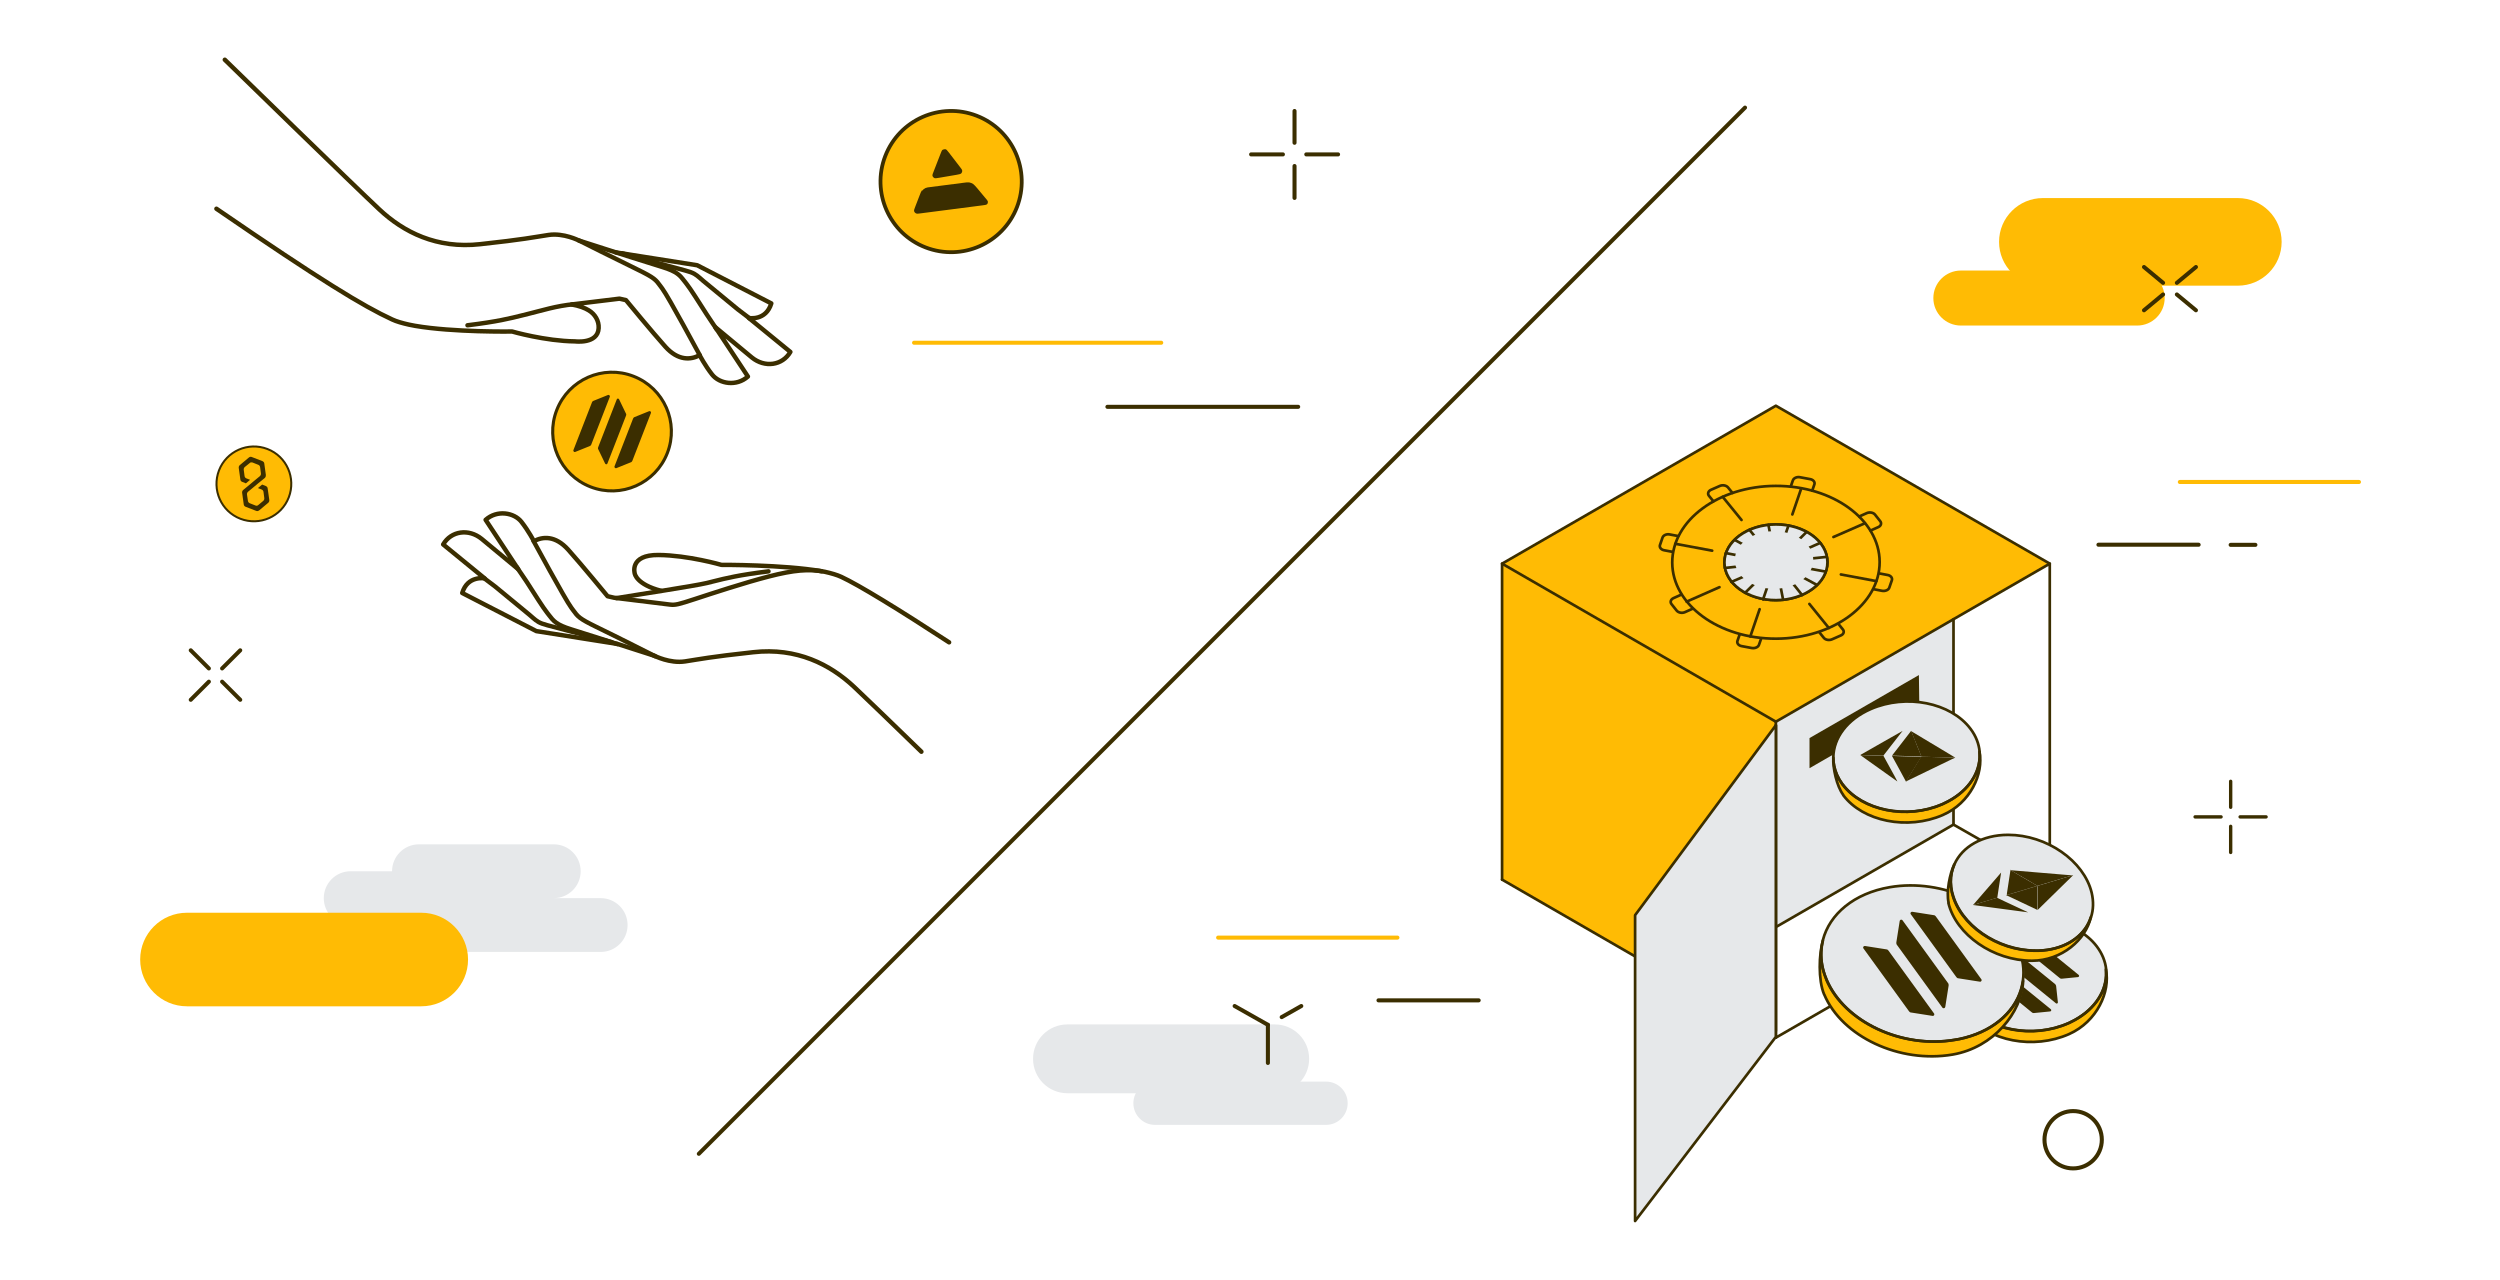 <svg width="1676" height="858" viewBox="0 0 1676 858" fill="none" xmlns="http://www.w3.org/2000/svg">
<path d="M774.313 754.114H888.971C896.98 754.114 903.473 747.621 903.473 739.612C903.473 731.603 896.98 725.11 888.971 725.11H774.313C766.303 725.11 759.811 731.603 759.811 739.612C759.811 747.621 766.303 754.114 774.313 754.114Z" fill="#E6E8EA"/>
<path d="M715.582 732.904H854.622C867.337 732.904 877.644 722.596 877.644 709.882V709.791C877.644 697.076 867.337 686.769 854.622 686.769H715.582C702.867 686.769 692.56 697.076 692.56 709.791V709.882C692.56 722.596 702.867 732.904 715.582 732.904Z" fill="#E6E8EA"/>
<path d="M1314.61 218.257H1432.71C1442.93 218.257 1451.2 209.999 1451.2 199.812C1451.2 189.625 1442.93 181.367 1432.71 181.367H1314.61C1304.4 181.367 1296.12 189.625 1296.12 199.812C1296.12 209.999 1304.4 218.257 1314.61 218.257Z" fill="#FFBB04"/>
<path d="M1369.54 191.518H1500.24C1516.46 191.518 1529.61 178.37 1529.61 162.151C1529.61 145.932 1516.46 132.784 1500.24 132.784H1369.54C1353.32 132.784 1340.17 145.932 1340.17 162.151C1340.17 178.37 1353.32 191.518 1369.54 191.518Z" fill="#FFBB04"/>
<path d="M1437.34 208.014L1450.12 197.409" stroke="#3B2E00" stroke-width="2.719" stroke-linecap="round" stroke-linejoin="round"/>
<path d="M1459.37 189.614L1472.15 179.01" stroke="#3B2E00" stroke-width="2.719" stroke-linecap="round" stroke-linejoin="round"/>
<path d="M1437.34 179.01L1450.12 189.614" stroke="#3B2E00" stroke-width="2.719" stroke-linecap="round" stroke-linejoin="round"/>
<path d="M1459.37 197.409L1472.15 208.014" stroke="#3B2E00" stroke-width="2.719" stroke-linecap="round" stroke-linejoin="round"/>
<path d="M127.877 435.97L140.023 448.116" stroke="#3B2E00" stroke-width="2.719" stroke-linecap="round" stroke-linejoin="round"/>
<path d="M148.904 456.998L161.049 469.144" stroke="#3B2E00" stroke-width="2.719" stroke-linecap="round" stroke-linejoin="round"/>
<path d="M127.877 469.144L140.023 456.998" stroke="#3B2E00" stroke-width="2.719" stroke-linecap="round" stroke-linejoin="round"/>
<path d="M148.904 448.116L161.049 435.97" stroke="#3B2E00" stroke-width="2.719" stroke-linecap="round" stroke-linejoin="round"/>
<path d="M816.645 628.578H936.831" stroke="#FFBB04" stroke-width="2.719" stroke-linecap="round" stroke-linejoin="round"/>
<path d="M924.141 670.635H991.304" stroke="#3B2E00" stroke-width="2.719" stroke-linecap="round" stroke-linejoin="round"/>
<path d="M1512.02 365.273H1495.43" stroke="#3B2E00" stroke-width="2.719" stroke-linecap="round" stroke-linejoin="round"/>
<path d="M1581.45 323.125H1461.36" stroke="#FFBB04" stroke-width="2.719" stroke-linecap="round" stroke-linejoin="round"/>
<path d="M1473.96 365.182H1406.79" stroke="#3B2E00" stroke-width="2.719" stroke-linecap="round" stroke-linejoin="round"/>
<path d="M827.7 674.442L849.997 687.041" stroke="#3B2E00" stroke-width="2.719" stroke-linecap="round" stroke-linejoin="round"/>
<path d="M872.385 674.442L859.242 681.874" stroke="#3B2E00" stroke-width="2.719" stroke-linecap="round" stroke-linejoin="round"/>
<path d="M849.997 687.041V712.601" stroke="#3B2E00" stroke-width="2.719" stroke-linecap="round" stroke-linejoin="round"/>
<path d="M1154.64 463.435V642.265L1309.63 552.805V373.974L1154.64 463.435Z" fill="#E6E8EA"/>
<path d="M1190.53 483.829V695.652L1006.99 589.695V377.872L1190.53 483.829Z" fill="#FFBB04"/>
<path d="M1190.53 695.652L1006.99 589.695" stroke="#3B2E00" stroke-width="1.813" stroke-linecap="round" stroke-linejoin="round"/>
<path d="M1190.53 272.005L1006.99 377.872L1190.53 483.828L1374.16 377.872L1190.53 272.005Z" fill="#FFBB04"/>
<path d="M1190.53 483.829L1374.16 377.872V589.695" stroke="#3B2E00" stroke-width="1.813" stroke-linecap="round" stroke-linejoin="round"/>
<path d="M1006.99 589.695V377.872L1190.53 272.005L1374.16 377.872" stroke="#3B2E00" stroke-width="1.813" stroke-linecap="round" stroke-linejoin="round"/>
<path d="M1190.53 621.509L1309.63 552.804L1374.16 589.694L1190.53 695.651V483.828" stroke="#3B2E00" stroke-width="1.813" stroke-linecap="round" stroke-linejoin="round"/>
<path d="M1006.99 377.872L1190.53 483.829" stroke="#3B2E00" stroke-width="1.813" stroke-linecap="round" stroke-linejoin="round"/>
<path d="M1309.63 552.805V415.124" stroke="#3B2E00" stroke-width="1.813" stroke-linecap="round" stroke-linejoin="round"/>
<path d="M1190.75 428.173C1229.14 428.053 1260.2 405.027 1260.11 376.744C1260.02 348.461 1228.82 325.631 1190.43 325.752C1152.03 325.873 1120.98 348.898 1121.07 377.181C1121.16 405.464 1152.36 428.294 1190.75 428.173Z" fill="#FFBB04" stroke="#3B2E00" stroke-width="1.813" stroke-linecap="round" stroke-linejoin="round"/>
<path d="M1167.51 348.595L1154.91 333.096" stroke="#3B2E00" stroke-width="1.813" stroke-linecap="round" stroke-linejoin="round"/>
<path d="M1226.06 421.015L1213.01 404.881" stroke="#3B2E00" stroke-width="1.813" stroke-linecap="round" stroke-linejoin="round"/>
<path d="M1201.59 344.879L1207.57 327.385" stroke="#3B2E00" stroke-width="1.813" stroke-linecap="round" stroke-linejoin="round"/>
<path d="M1173.4 426.725L1179.65 408.416" stroke="#3B2E00" stroke-width="1.813" stroke-linecap="round" stroke-linejoin="round"/>
<path d="M1229.14 360.015L1250.26 350.77" stroke="#3B2E00" stroke-width="1.813" stroke-linecap="round" stroke-linejoin="round"/>
<path d="M1130.71 403.34L1152.73 393.642" stroke="#3B2E00" stroke-width="1.813" stroke-linecap="round" stroke-linejoin="round"/>
<path d="M1234.13 385.122L1257.87 389.564" stroke="#3B2E00" stroke-width="1.813" stroke-linecap="round" stroke-linejoin="round"/>
<path d="M1123.1 364.547L1147.84 369.17" stroke="#3B2E00" stroke-width="1.813" stroke-linecap="round" stroke-linejoin="round"/>
<path d="M1190.67 402.341C1209.74 402.281 1225.17 390.87 1225.12 376.853C1225.08 362.837 1209.58 351.523 1190.51 351.583C1171.44 351.643 1156.01 363.054 1156.06 377.07C1156.1 391.087 1171.6 402.401 1190.67 402.341Z" stroke="#3B2E00" stroke-width="1.813" stroke-linecap="round" stroke-linejoin="round"/>
<path d="M1179.11 362.916L1172.85 355.211" stroke="#3B2E00" stroke-width="1.813" stroke-linecap="round" stroke-linejoin="round"/>
<path d="M1208.11 398.899L1201.68 390.832" stroke="#3B2E00" stroke-width="1.813" stroke-linecap="round" stroke-linejoin="round"/>
<path d="M1195.97 361.102L1198.96 352.401" stroke="#3B2E00" stroke-width="1.813" stroke-linecap="round" stroke-linejoin="round"/>
<path d="M1182.01 401.709L1185.09 392.645" stroke="#3B2E00" stroke-width="1.813" stroke-linecap="round" stroke-linejoin="round"/>
<path d="M1209.65 368.625L1220.17 364.003" stroke="#3B2E00" stroke-width="1.813" stroke-linecap="round" stroke-linejoin="round"/>
<path d="M1160.8 390.107L1171.77 385.303" stroke="#3B2E00" stroke-width="1.813" stroke-linecap="round" stroke-linejoin="round"/>
<path d="M1212.1 381.043L1223.97 383.218" stroke="#3B2E00" stroke-width="1.813" stroke-linecap="round" stroke-linejoin="round"/>
<path d="M1157.08 370.801L1169.32 373.157" stroke="#3B2E00" stroke-width="1.813" stroke-linecap="round" stroke-linejoin="round"/>
<path d="M1190.67 402.341C1209.74 402.281 1225.17 390.87 1225.12 376.853C1225.08 362.837 1209.58 351.523 1190.51 351.583C1171.44 351.643 1156.01 363.054 1156.06 377.07C1156.1 391.087 1171.6 402.401 1190.67 402.341Z" fill="#E6E8EA" stroke="#3B2E00" stroke-width="1.813" stroke-linecap="round" stroke-linejoin="round"/>
<path d="M1179.11 362.916L1172.85 355.211" stroke="#3B2E00" stroke-width="1.813" stroke-linecap="round" stroke-linejoin="round"/>
<path d="M1208.11 398.899L1201.68 390.832" stroke="#3B2E00" stroke-width="1.813" stroke-linecap="round" stroke-linejoin="round"/>
<path d="M1195.97 361.102L1198.96 352.401" stroke="#3B2E00" stroke-width="1.813" stroke-linecap="round" stroke-linejoin="round"/>
<path d="M1182.01 401.709L1185.09 392.645" stroke="#3B2E00" stroke-width="1.813" stroke-linecap="round" stroke-linejoin="round"/>
<path d="M1209.65 368.625L1220.17 364.003" stroke="#3B2E00" stroke-width="1.813" stroke-linecap="round" stroke-linejoin="round"/>
<path d="M1160.8 390.107L1171.77 385.303" stroke="#3B2E00" stroke-width="1.813" stroke-linecap="round" stroke-linejoin="round"/>
<path d="M1212.1 381.043L1223.97 383.218" stroke="#3B2E00" stroke-width="1.813" stroke-linecap="round" stroke-linejoin="round"/>
<path d="M1157.08 370.801L1169.32 373.157" stroke="#3B2E00" stroke-width="1.813" stroke-linecap="round" stroke-linejoin="round"/>
<path d="M1172.59 367.266L1162.89 361.918" stroke="#3B2E00" stroke-width="1.813" stroke-linecap="round" stroke-linejoin="round"/>
<path d="M1218.17 392.192L1207.93 386.663" stroke="#3B2E00" stroke-width="1.813" stroke-linecap="round" stroke-linejoin="round"/>
<path d="M1187.27 360.74L1185.55 351.858" stroke="#3B2E00" stroke-width="1.813" stroke-linecap="round" stroke-linejoin="round"/>
<path d="M1195.42 402.162L1193.61 392.917" stroke="#3B2E00" stroke-width="1.813" stroke-linecap="round" stroke-linejoin="round"/>
<path d="M1203.86 363.822L1211.11 356.662" stroke="#3B2E00" stroke-width="1.813" stroke-linecap="round" stroke-linejoin="round"/>
<path d="M1169.87 397.449L1177.48 389.926" stroke="#3B2E00" stroke-width="1.813" stroke-linecap="round" stroke-linejoin="round"/>
<path d="M1212.56 374.608L1224.61 373.339" stroke="#3B2E00" stroke-width="1.813" stroke-linecap="round" stroke-linejoin="round"/>
<path d="M1156.36 380.772L1168.87 379.412" stroke="#3B2E00" stroke-width="1.813" stroke-linecap="round" stroke-linejoin="round"/>
<path d="M1134.61 408.145L1129.53 410.411C1127.63 411.226 1125.27 410.773 1124.09 409.414L1120.56 404.972C1119.47 403.613 1120.1 401.8 1121.92 400.984L1126.99 398.718" stroke="#3B2E00" stroke-width="1.813" stroke-linecap="round" stroke-linejoin="round"/>
<path d="M1254.07 355.665L1259.14 353.399C1261.05 352.583 1261.59 350.77 1260.5 349.411L1256.97 344.969C1255.88 343.61 1253.43 343.157 1251.53 343.972L1246.45 346.238" stroke="#3B2E00" stroke-width="1.813" stroke-linecap="round" stroke-linejoin="round"/>
<path d="M1121.37 369.985L1115.66 368.898C1113.58 368.535 1112.31 366.904 1112.85 365.363L1114.57 360.378C1115.12 358.837 1117.29 357.84 1119.38 358.293L1125.09 359.381" stroke="#3B2E00" stroke-width="1.813" stroke-linecap="round" stroke-linejoin="round"/>
<path d="M1256.06 395.001L1261.77 396.089C1263.86 396.452 1266.03 395.545 1266.58 394.004L1268.3 389.019C1268.84 387.478 1267.57 385.847 1265.49 385.484L1259.78 384.397" stroke="#3B2E00" stroke-width="1.813" stroke-linecap="round" stroke-linejoin="round"/>
<path d="M1148.66 336.087L1145.66 332.37C1144.58 331.011 1145.21 329.198 1147.02 328.382L1153.01 325.754C1154.91 324.938 1157.27 325.391 1158.44 326.751L1161.44 330.467" stroke="#3B2E00" stroke-width="1.813" stroke-linecap="round" stroke-linejoin="round"/>
<path d="M1219.71 423.916L1222.7 427.632C1223.79 428.992 1226.24 429.445 1228.14 428.629L1234.12 426.001C1236.03 425.185 1236.57 423.372 1235.48 422.013L1232.49 418.297" stroke="#3B2E00" stroke-width="1.813" stroke-linecap="round" stroke-linejoin="round"/>
<path d="M1200.5 326.207L1201.95 322.038C1202.49 320.497 1204.67 319.5 1206.76 319.953L1213.55 321.222C1215.64 321.584 1216.91 323.216 1216.36 324.757L1214.91 328.926" stroke="#3B2E00" stroke-width="1.813" stroke-linecap="round" stroke-linejoin="round"/>
<path d="M1166.24 425.456L1164.79 429.626C1164.24 431.167 1165.51 432.798 1167.6 433.161L1174.39 434.43C1176.48 434.792 1178.65 433.886 1179.2 432.345L1180.65 428.175" stroke="#3B2E00" stroke-width="1.813" stroke-linecap="round" stroke-linejoin="round"/>
<path d="M1189.38 394.732C1203.89 394.686 1215.64 386.006 1215.6 375.343C1215.57 364.681 1203.77 356.074 1189.26 356.12C1174.74 356.166 1163 364.846 1163.03 375.508C1163.06 386.171 1174.86 394.778 1189.38 394.732Z" fill="#E6E8EA"/>
<path d="M1319.69 680.243C1315.07 674.171 1312.35 661.663 1312.62 654.955C1312.62 656.859 1312.89 658.762 1313.25 660.575C1314.16 664.744 1315.97 668.823 1318.78 672.63C1318.87 672.811 1318.96 672.902 1319.05 673.083C1332.65 690.939 1363.01 696.74 1387.03 686.044C1387.4 685.863 1387.76 685.682 1388.03 685.591C1388.21 685.501 1388.48 685.41 1388.66 685.229C1388.66 685.229 1388.66 685.229 1388.76 685.229C1403.26 678.159 1411.69 666.376 1412.23 654.23C1412.23 652.78 1412.23 651.42 1412.14 649.97C1415.31 664.925 1406.16 684.957 1387.58 693.295C1363.65 703.991 1333.19 698.099 1319.6 680.334L1319.69 680.243Z" fill="#FFBB04"/>
<path d="M1319.15 673.083C1319.15 673.083 1318.96 672.811 1318.87 672.63C1315.97 668.823 1314.16 664.653 1313.34 660.575C1312.98 658.671 1312.71 656.858 1312.71 654.955C1312.71 654.864 1312.71 654.774 1312.71 654.683C1312.71 641.631 1321.86 628.76 1338 621.6C1361.93 610.995 1392.38 616.796 1405.98 634.561C1409.69 639.456 1411.78 644.713 1412.32 649.97C1412.5 651.42 1412.5 652.78 1412.41 654.23C1411.87 666.376 1403.44 678.159 1388.94 685.228C1388.94 685.228 1388.94 685.228 1388.85 685.228C1388.67 685.319 1388.39 685.41 1388.21 685.591C1387.85 685.772 1387.49 685.954 1387.22 686.044C1363.29 696.74 1332.83 690.848 1319.24 673.083H1319.15Z" fill="#E6E8EA"/>
<path d="M1319.33 680.153C1314.7 674.08 1311.98 661.572 1312.26 654.864C1312.26 656.768 1312.53 658.671 1312.89 660.484C1313.8 664.653 1315.61 668.732 1318.42 672.539C1318.51 672.72 1318.6 672.811 1318.69 672.992C1332.29 690.848 1362.65 696.649 1386.67 685.954C1387.03 685.772 1387.4 685.591 1387.67 685.5C1387.85 685.41 1388.12 685.319 1388.3 685.138C1388.3 685.138 1388.3 685.138 1388.39 685.138C1402.89 678.068 1411.32 666.285 1411.87 654.139C1411.87 652.689 1411.87 651.329 1411.78 649.879C1414.95 664.835 1405.8 684.866 1387.21 693.205C1363.29 703.9 1332.83 698.009 1319.24 680.243L1319.33 680.153Z" stroke="#3B2E00" stroke-width="1.813" stroke-linecap="round" stroke-linejoin="round"/>
<path d="M1318.78 672.901C1318.78 672.901 1318.6 672.629 1318.51 672.448C1315.61 668.641 1313.8 664.472 1312.98 660.393C1312.62 658.49 1312.35 656.677 1312.35 654.773C1312.35 654.683 1312.35 654.592 1312.35 654.502C1312.35 641.45 1321.5 628.579 1337.64 621.418C1361.57 610.814 1392.02 616.614 1405.62 634.38C1409.33 639.274 1411.42 644.531 1411.96 649.788C1412.14 651.239 1412.14 652.598 1412.05 654.048C1411.51 666.194 1403.08 677.977 1388.58 685.047C1388.58 685.047 1388.58 685.047 1388.48 685.047C1388.3 685.137 1388.03 685.228 1387.85 685.409C1387.49 685.591 1387.13 685.772 1386.85 685.863C1362.92 696.558 1332.47 690.666 1318.87 672.901H1318.78Z" stroke="#3B2E00" stroke-width="1.813" stroke-linecap="round" stroke-linejoin="round"/>
<path d="M1343.16 651.421C1343.16 651.421 1343.98 651.421 1344.34 651.783L1374.89 676.618C1375.43 677.071 1375.16 677.978 1374.43 678.068L1363.47 679.156C1363.47 679.156 1362.65 679.156 1362.29 678.793L1331.74 653.958C1331.74 653.958 1331.38 653.143 1331.65 652.871C1331.74 652.689 1332.01 652.599 1332.2 652.599L1343.16 651.511V651.421Z" fill="#3B2E00"/>
<path d="M1361.84 628.398C1361.84 628.398 1362.65 628.398 1363.01 628.761L1393.56 653.596C1394.1 654.049 1393.83 654.955 1393.11 655.046L1382.14 656.134C1382.14 656.134 1381.32 656.134 1380.96 655.771L1350.41 630.936C1350.41 630.936 1350.05 630.12 1350.32 629.848C1350.41 629.667 1350.69 629.576 1350.87 629.576L1361.84 628.489V628.398Z" fill="#3B2E00"/>
<path d="M1378.42 660.938C1378.42 660.938 1378.15 660.122 1377.88 659.85L1347.33 635.015C1347.33 635.015 1346.52 634.743 1346.24 635.106C1346.15 635.287 1346.06 635.468 1346.06 635.74L1347.24 646.707C1347.24 646.707 1347.51 647.523 1347.79 647.795L1378.33 672.63C1378.87 673.083 1379.69 672.63 1379.6 671.905L1378.42 660.938Z" fill="#3B2E00"/>
<path d="M1190.53 691.119V486.185" stroke="#3B2E00" stroke-width="1.813" stroke-linecap="round" stroke-linejoin="round"/>
<path d="M1190.53 486.185V695.108L1096.17 818.558V613.533L1190.53 486.185Z" fill="#E6E8EA" stroke="#3B2E00" stroke-width="1.813" stroke-linecap="round" stroke-linejoin="round"/>
<path d="M1213.1 494.796V515.008L1286.7 472.499L1286.43 452.558L1213.1 494.796Z" fill="#3B2E00"/>
<path d="M1223.34 666.92C1219.26 657.221 1219.9 639.728 1222.52 630.845C1221.89 633.383 1221.53 635.921 1221.44 638.55C1221.17 644.351 1222.25 650.423 1224.79 656.496C1224.79 656.677 1224.97 656.949 1225.06 657.131C1237.12 685.41 1275.64 703.447 1311.08 697.374C1311.62 697.284 1312.08 697.193 1312.62 697.102C1312.98 697.102 1313.34 696.921 1313.62 696.921C1313.62 696.921 1313.71 696.921 1313.8 696.921C1335.55 692.48 1350.69 679.609 1355.49 663.657C1356.04 661.844 1356.49 659.85 1356.76 657.946C1355.85 678.975 1337 702.541 1309.45 707.254C1273.92 713.327 1235.4 695.29 1223.43 667.01L1223.34 666.92Z" fill="#FFBB04"/>
<path d="M1224.97 657.13C1224.97 657.13 1224.79 656.677 1224.7 656.496C1222.16 650.423 1221.16 644.35 1221.34 638.549C1221.44 635.921 1221.8 633.383 1222.43 630.845C1222.43 630.754 1222.43 630.573 1222.52 630.482C1226.96 613.17 1243.37 599.121 1267.39 595.043C1302.92 588.97 1341.44 607.007 1353.41 635.286C1356.67 642.991 1357.67 650.695 1356.58 657.946C1356.31 659.849 1355.85 661.753 1355.31 663.656C1350.51 679.609 1335.37 692.479 1313.62 696.921C1313.62 696.921 1313.62 696.921 1313.43 696.921C1313.07 696.921 1312.71 697.102 1312.44 697.102C1311.89 697.193 1311.44 697.283 1310.9 697.374C1275.37 703.447 1236.84 685.41 1224.88 657.13H1224.97Z" fill="#E6E8EA"/>
<path d="M1222.89 666.647C1218.81 656.949 1219.44 639.456 1222.07 630.573C1221.44 633.111 1221.08 635.649 1220.98 638.277C1220.71 644.078 1221.8 650.151 1224.34 656.224C1224.34 656.405 1224.52 656.677 1224.61 656.858C1236.67 685.138 1275.19 703.175 1310.63 697.102C1311.17 697.011 1311.62 696.921 1312.17 696.83C1312.53 696.83 1312.89 696.649 1313.16 696.649C1313.16 696.649 1313.26 696.649 1313.35 696.649C1335.1 692.207 1350.24 679.337 1355.04 663.384C1355.58 661.572 1356.04 659.577 1356.31 657.674C1355.4 678.702 1336.55 702.268 1309 706.982C1273.46 713.054 1234.94 695.017 1222.98 666.738L1222.89 666.647Z" stroke="#3B2E00" stroke-width="1.813" stroke-linecap="round" stroke-linejoin="round"/>
<path d="M1224.52 656.858C1224.52 656.858 1224.34 656.405 1224.25 656.224C1221.71 650.151 1220.71 644.078 1220.89 638.277C1220.98 635.649 1221.35 633.111 1221.98 630.573C1221.98 630.482 1221.98 630.301 1222.07 630.21C1226.51 612.898 1242.92 598.849 1266.94 594.771C1302.47 588.698 1340.99 606.735 1352.95 635.014C1356.22 642.718 1357.21 650.423 1356.13 657.674C1355.85 659.577 1355.4 661.481 1354.86 663.384C1350.05 679.337 1334.92 692.207 1313.16 696.649C1313.16 696.649 1313.16 696.649 1312.98 696.649C1312.62 696.649 1312.26 696.83 1311.99 696.83C1311.44 696.92 1310.99 697.011 1310.44 697.102C1274.91 703.175 1236.39 685.137 1224.43 656.858H1224.52Z" stroke="#3B2E00" stroke-width="1.813" stroke-linecap="round" stroke-linejoin="round"/>
<path d="M1264.67 636.465C1265.22 636.465 1265.76 636.828 1266.03 637.281L1296.58 679.428C1297.12 680.153 1296.49 681.241 1295.58 681.059L1281.17 678.793C1280.62 678.793 1280.08 678.431 1279.81 677.978L1249.26 635.831C1248.9 635.377 1248.99 634.652 1249.54 634.38C1249.81 634.199 1250.08 634.108 1250.35 634.199L1264.76 636.465H1264.67Z" fill="#3B2E00"/>
<path d="M1296.4 613.533C1296.94 613.533 1297.48 613.896 1297.76 614.349L1328.3 656.496C1328.84 657.221 1328.21 658.309 1327.3 658.127L1312.89 655.861C1312.35 655.861 1311.8 655.499 1311.53 655.046L1280.99 612.899C1280.63 612.445 1280.72 611.72 1281.26 611.448C1281.53 611.267 1281.8 611.176 1282.08 611.267L1296.49 613.533H1296.4Z" fill="#3B2E00"/>
<path d="M1306.37 660.665C1306.37 660.121 1306.37 659.578 1306.01 659.124L1275.46 616.977C1275.1 616.524 1274.46 616.434 1274.01 616.705C1273.74 616.887 1273.65 617.159 1273.56 617.431L1271.29 631.842C1271.29 632.386 1271.29 632.93 1271.65 633.383L1302.2 675.53C1302.74 676.255 1303.92 675.983 1304.1 675.077L1306.37 660.665Z" fill="#3B2E00"/>
<path d="M1306.64 605.465C1304.91 598.123 1307.45 585.887 1310.35 579.814C1309.63 581.537 1309.08 583.259 1308.63 585.162C1307.72 589.241 1307.81 593.682 1308.81 598.305C1308.81 598.486 1308.81 598.667 1308.9 598.758C1313.98 620.239 1339.09 637.642 1364.92 637.551C1365.28 637.551 1365.64 637.551 1366.1 637.551C1366.37 637.551 1366.64 637.551 1366.82 637.551C1366.82 637.551 1366.82 637.551 1366.91 637.551C1382.77 637.008 1395.01 629.756 1400.36 619.061C1400.99 617.792 1401.54 616.523 1401.9 615.164C1398.73 629.938 1382.59 644.259 1362.47 644.259C1336.64 644.259 1311.62 626.856 1306.46 605.465H1306.64Z" fill="#FFBB04"/>
<path d="M1308.99 598.849C1308.99 598.849 1308.99 598.487 1308.9 598.396C1307.91 593.773 1307.82 589.332 1308.72 585.253C1309.08 583.441 1309.72 581.628 1310.44 579.906C1310.44 579.906 1310.44 579.724 1310.53 579.634C1315.79 567.941 1329.12 559.965 1346.52 559.965C1372.35 559.965 1397.37 577.368 1402.53 598.759C1403.89 604.65 1403.71 610.179 1402.08 615.164C1401.63 616.524 1401.08 617.793 1400.54 619.062C1395.19 629.757 1382.95 637.008 1367.09 637.552C1367.09 637.552 1367.09 637.552 1367 637.552C1366.73 637.552 1366.46 637.552 1366.28 637.552C1365.91 637.552 1365.55 637.552 1365.1 637.552C1339.27 637.552 1314.25 620.149 1309.08 598.759L1308.99 598.849Z" fill="#E6E8EA"/>
<path d="M1306.37 605.284C1304.64 597.942 1307.18 585.706 1310.08 579.633C1309.36 581.355 1308.81 583.077 1308.36 584.981C1307.45 589.059 1307.54 593.501 1308.54 598.123C1308.54 598.305 1308.54 598.486 1308.63 598.576C1313.71 620.058 1338.82 637.46 1364.65 637.37C1365.01 637.37 1365.37 637.37 1365.83 637.37C1366.1 637.37 1366.37 637.37 1366.55 637.37C1366.55 637.37 1366.55 637.37 1366.64 637.37C1382.5 636.826 1394.74 629.575 1400.09 618.88C1400.72 617.611 1401.27 616.342 1401.63 614.982C1398.46 629.756 1382.32 644.077 1362.2 644.077C1336.37 644.077 1311.35 626.674 1306.19 605.284H1306.37Z" stroke="#3B2E00" stroke-width="1.813" stroke-linecap="round" stroke-linejoin="round"/>
<path d="M1308.72 598.577C1308.72 598.577 1308.72 598.214 1308.63 598.124C1307.64 593.501 1307.55 589.06 1308.45 584.981C1308.81 583.168 1309.45 581.356 1310.17 579.633C1310.17 579.633 1310.17 579.452 1310.26 579.361C1315.52 567.669 1328.85 559.693 1346.25 559.693C1372.08 559.693 1397.1 577.096 1402.26 598.486C1403.62 604.378 1403.44 609.907 1401.81 614.892C1401.36 616.252 1400.81 617.52 1400.27 618.789C1394.92 629.485 1382.68 636.736 1366.82 637.28C1366.82 637.28 1366.82 637.28 1366.73 637.28C1366.46 637.28 1366.19 637.28 1366.01 637.28C1365.64 637.28 1365.28 637.28 1364.83 637.28C1339 637.28 1313.98 619.877 1308.81 598.486L1308.72 598.577Z" stroke="#3B2E00" stroke-width="1.813" stroke-linecap="round" stroke-linejoin="round"/>
<path d="M1347.6 583.168C1347.78 583.168 1347.87 583.349 1348.06 583.44L1350.41 584.799L1352.5 586.068L1354.94 587.519L1357.03 588.697L1359.48 590.147L1361.56 591.325L1364.01 592.776L1365.82 593.773C1365.82 593.773 1366 593.773 1366 593.863H1365.82C1359.11 595.857 1352.32 597.942 1345.61 599.936C1345.52 599.936 1345.43 599.936 1345.34 599.936C1345.34 599.392 1345.52 598.939 1345.52 598.395L1347.51 585.343L1347.87 582.987L1347.6 583.168Z" fill="#3B2E00"/>
<path d="M1345.07 600.117L1365.73 593.954H1365.91C1365.91 593.954 1366 593.863 1366.1 593.863C1373.89 591.506 1381.68 589.15 1389.48 586.793C1389.48 586.793 1389.66 586.703 1389.75 586.793C1389.21 587.337 1388.75 587.79 1388.21 588.334L1366.19 609.906C1366.19 609.906 1366.1 609.997 1366 610.087C1366 610.087 1366 609.997 1366 609.906V608.637V606.19V603.743C1366 602.927 1366 602.111 1366 601.295V598.939V596.492V594.135C1366 594.135 1366 594.044 1365.82 594.135H1365.64C1358.93 596.22 1352.23 598.214 1345.52 600.208C1345.43 600.208 1345.34 600.208 1345.16 600.208L1345.07 600.117Z" fill="#3B2E00"/>
<path d="M1345.07 600.117L1350.05 598.667C1355.22 597.126 1360.48 595.585 1365.64 593.953C1365.82 593.953 1365.82 593.954 1365.82 594.044V596.854C1365.82 597.488 1365.82 598.123 1365.82 598.667V601.295V602.836V605.011V606.552V608.728V609.906C1365.82 609.906 1365.73 609.906 1365.64 609.906L1355.13 604.921L1345.16 600.208C1345.16 600.208 1344.98 600.208 1344.89 600.117H1345.07Z" fill="#3B2E00"/>
<path d="M1338.99 601.93L1343.35 604.014L1355.76 609.815L1359.66 611.628H1359.75C1359.75 611.628 1359.66 611.628 1359.57 611.628C1347.33 609.997 1335.1 608.365 1322.77 606.734H1322.59C1322.59 606.734 1322.77 606.734 1322.86 606.643L1338.54 601.93C1338.54 601.93 1338.72 601.93 1338.81 601.93H1338.99Z" fill="#3B2E00"/>
<path d="M1338.99 601.93C1338.99 601.93 1338.81 601.93 1338.72 601.93L1322.95 606.643H1322.77C1322.77 606.643 1323.22 606.099 1323.5 605.827C1325.67 603.38 1327.76 600.842 1329.93 598.395L1336.37 590.963L1341.44 585.071H1341.53C1341.53 585.071 1341.53 585.071 1341.53 585.162L1339.99 595.132L1338.99 601.749C1338.99 601.749 1338.99 601.749 1338.99 601.839V601.93Z" fill="#3B2E00"/>
<path d="M1389.75 586.703H1389.57L1366.09 593.773H1365.91C1365.91 593.773 1365.91 593.773 1366.09 593.773H1366.27C1373.98 591.416 1381.77 589.06 1389.48 586.703C1389.57 586.703 1389.75 586.703 1389.93 586.703H1389.75Z" fill="#3B2E00"/>
<path d="M1389.75 586.703C1381.77 589.06 1373.8 591.507 1365.91 593.864C1365.1 593.41 1364.19 592.867 1363.37 592.413C1362.47 591.87 1361.56 591.326 1360.66 590.782L1355.94 588.063L1352.68 586.159L1347.78 583.349C1348.42 583.349 1349.05 583.44 1349.69 583.531L1365.82 584.89L1386.4 586.612L1389.75 586.884C1389.75 586.884 1389.75 586.884 1389.84 586.884L1389.75 586.703Z" fill="#3B2E00"/>
<path d="M1236.12 533.136C1231.59 527.153 1229.05 514.827 1229.41 508.119C1229.41 509.932 1229.59 511.836 1229.96 513.648C1230.77 517.727 1232.59 521.806 1235.3 525.613C1235.3 525.794 1235.49 525.885 1235.58 526.066C1248.81 543.74 1278.72 549.723 1302.38 539.39C1302.74 539.208 1303.1 539.118 1303.37 538.937C1303.56 538.846 1303.83 538.755 1304.01 538.574C1304.01 538.574 1304.01 538.574 1304.1 538.574C1318.42 531.776 1326.85 520.265 1327.48 508.301C1327.48 506.941 1327.48 505.491 1327.39 504.131C1330.38 518.905 1321.23 538.574 1302.83 546.55C1279.17 556.883 1249.26 550.901 1236.03 533.226L1236.12 533.136Z" fill="#FFBB04"/>
<path d="M1235.58 526.066C1235.58 526.066 1235.4 525.794 1235.31 525.612C1232.5 521.806 1230.77 517.727 1229.96 513.648C1229.6 511.835 1229.41 509.932 1229.41 508.119C1229.41 508.119 1229.41 507.938 1229.41 507.847C1229.6 494.976 1238.57 482.468 1254.61 475.489C1278.27 465.247 1308.18 471.138 1321.41 488.813C1325.04 493.617 1327.03 498.874 1327.49 504.04C1327.67 505.4 1327.67 506.85 1327.58 508.21C1326.94 520.174 1318.6 531.685 1304.19 538.483C1304.19 538.483 1304.19 538.483 1304.1 538.483C1303.92 538.574 1303.65 538.664 1303.47 538.846C1303.1 539.027 1302.74 539.208 1302.47 539.299C1278.81 549.632 1248.9 543.649 1235.67 525.975L1235.58 526.066Z" fill="#E6E8EA"/>
<path d="M1235.76 532.954C1231.23 526.972 1228.69 514.645 1229.05 507.938C1229.05 509.751 1229.23 511.654 1229.59 513.467C1230.41 517.546 1232.22 521.624 1234.94 525.431C1234.94 525.613 1235.12 525.703 1235.21 525.884C1248.45 543.559 1278.36 549.541 1302.01 539.208C1302.38 539.027 1302.74 538.936 1303.01 538.755C1303.19 538.665 1303.46 538.574 1303.65 538.393C1303.65 538.393 1303.65 538.393 1303.74 538.393C1318.06 531.595 1326.49 520.084 1327.12 508.119C1327.12 506.76 1327.12 505.309 1327.03 503.95C1330.02 518.724 1320.87 538.393 1302.47 546.369C1278.81 556.702 1248.9 550.719 1235.67 533.045L1235.76 532.954Z" stroke="#3B2E00" stroke-width="1.813" stroke-linecap="round" stroke-linejoin="round"/>
<path d="M1235.21 525.884C1235.21 525.884 1235.03 525.612 1234.94 525.431C1232.13 521.624 1230.41 517.545 1229.6 513.467C1229.23 511.654 1229.05 509.75 1229.05 507.938C1229.05 507.938 1229.05 507.756 1229.05 507.666C1229.23 494.795 1238.21 482.287 1254.25 475.308C1277.91 465.065 1307.82 470.957 1321.05 488.631C1324.68 493.435 1326.67 498.692 1327.12 503.859C1327.3 505.218 1327.3 506.669 1327.21 508.028C1326.58 519.993 1318.24 531.504 1303.83 538.302C1303.83 538.302 1303.83 538.302 1303.74 538.302C1303.56 538.392 1303.28 538.483 1303.1 538.664C1302.74 538.845 1302.38 539.027 1302.11 539.117C1278.45 549.45 1248.54 543.468 1235.31 525.793L1235.21 525.884Z" stroke="#3B2E00" stroke-width="1.813" stroke-linecap="round" stroke-linejoin="round"/>
<path d="M1281.26 490.082C1281.26 490.172 1281.44 490.354 1281.44 490.444L1282.35 492.71L1283.16 494.704L1284.07 496.97L1284.79 498.874L1285.7 501.14L1286.51 503.043L1287.42 505.309L1288.06 506.941C1288.06 506.941 1288.06 507.031 1288.06 507.122H1287.87C1281.44 506.941 1275.09 506.759 1268.66 506.578C1268.57 506.578 1268.48 506.578 1268.39 506.578C1268.75 506.034 1269.2 505.581 1269.57 505.037L1279.54 492.166L1281.26 489.9V490.082Z" fill="#3B2E00"/>
<path d="M1268.3 506.759L1287.96 507.303H1288.06C1288.06 507.303 1288.15 507.303 1288.24 507.303L1310.53 507.937C1310.53 507.937 1310.72 507.937 1310.81 507.937C1310.08 508.3 1309.36 508.662 1308.63 508.934L1277.9 523.799C1277.9 523.799 1277.72 523.799 1277.72 523.89V523.708L1278.54 522.44L1280.08 519.902L1281.62 517.454C1282.16 516.639 1282.71 515.732 1283.16 514.917L1284.7 512.469L1286.24 509.931L1287.78 507.484V507.303H1287.6C1281.26 507.122 1274.91 506.94 1268.48 506.759C1268.39 506.759 1268.3 506.759 1268.21 506.759H1268.3Z" fill="#3B2E00"/>
<path d="M1268.3 506.759L1273.01 506.94C1277.91 507.122 1282.89 507.212 1287.88 507.394C1288.06 507.394 1288.06 507.394 1287.97 507.575L1286.15 510.475C1285.79 511.11 1285.34 511.744 1284.98 512.379L1283.25 515.188L1282.26 516.729L1280.9 518.995L1279.9 520.536L1278.54 522.802L1277.82 523.98C1277.82 523.98 1277.82 523.98 1277.72 523.89L1273.01 515.188L1268.48 506.94C1268.48 506.94 1268.48 506.759 1268.39 506.759H1268.3Z" fill="#3B2E00"/>
<path d="M1262.59 506.578L1264.58 510.204L1270.2 520.446L1271.92 523.709C1271.92 523.709 1271.92 523.709 1271.92 523.8C1271.92 523.8 1271.92 523.8 1271.83 523.8C1263.67 517.999 1255.43 512.107 1247.27 506.306C1247.27 506.306 1247.18 506.306 1247.18 506.216C1247.18 506.216 1247.36 506.216 1247.45 506.216L1262.41 506.669C1262.41 506.669 1262.59 506.669 1262.68 506.669L1262.59 506.578Z" fill="#3B2E00"/>
<path d="M1262.59 506.578H1262.41C1257.42 506.397 1252.35 506.306 1247.36 506.125H1247.18C1247.18 506.125 1247.9 505.672 1248.27 505.491C1251.53 503.678 1254.7 501.774 1257.96 499.962L1267.66 494.433L1275.37 490.082H1275.55C1275.55 490.082 1275.46 490.082 1275.37 490.173L1267.75 499.962L1262.68 506.488C1262.68 506.488 1262.68 506.488 1262.68 506.578H1262.59Z" fill="#3B2E00"/>
<path d="M1310.81 508.029C1310.81 508.029 1310.72 508.029 1310.63 508.029L1288.33 507.394H1288.15C1288.15 507.394 1288.24 507.394 1288.33 507.394H1288.51C1295.85 507.575 1303.19 507.847 1310.63 508.029C1310.72 508.029 1310.9 508.029 1310.99 508.029H1310.81Z" fill="#3B2E00"/>
<path d="M1310.9 507.938C1303.28 507.756 1295.76 507.484 1288.15 507.303C1287.78 506.487 1287.51 505.672 1287.15 504.856C1286.79 504.04 1286.42 503.134 1286.15 502.318L1284.34 497.877L1283.07 494.795L1281.26 490.172C1281.71 490.444 1282.16 490.716 1282.62 490.988L1293.95 497.786L1308.45 506.487L1310.81 507.938H1310.9Z" fill="#3B2E00"/>
<path d="M373.235 274.906C381.211 254.422 404.233 244.27 424.718 252.246C445.202 260.223 455.354 283.245 447.377 303.729C439.401 324.214 416.379 334.365 395.895 326.389C375.41 318.413 365.259 295.39 373.235 274.906Z" fill="#FFBB04" stroke="#3B2E00" stroke-width="2.085" stroke-linecap="round" stroke-linejoin="round"/>
<path d="M408.131 264.755C408.131 264.755 408.403 264.845 408.584 265.026C408.766 265.208 408.766 265.298 408.856 265.48C408.856 265.661 408.856 265.842 408.856 265.933L396.348 298.11C396.348 298.11 396.167 298.563 395.986 298.653C395.804 298.835 395.623 298.925 395.442 299.016L385.562 303.004C385.562 303.004 385.2 303.004 385.109 303.004C384.928 303.004 384.837 302.913 384.656 302.732C384.565 302.642 384.474 302.46 384.384 302.279C384.384 302.098 384.384 301.916 384.384 301.826L396.892 269.649C396.892 269.649 397.073 269.196 397.254 269.105C397.436 268.924 397.617 268.833 397.798 268.743L407.678 264.755C407.678 264.755 408.041 264.755 408.131 264.755ZM415.02 267.655C415.02 267.655 414.838 267.383 414.657 267.292C414.476 267.292 414.385 267.202 414.204 267.202C414.023 267.202 413.841 267.202 413.751 267.383C413.66 267.474 413.479 267.655 413.479 267.746L400.971 299.922C400.971 299.922 400.88 300.376 400.88 300.557C400.88 300.829 400.88 301.01 401.061 301.191L405.684 310.799C405.684 310.799 405.865 311.071 406.046 311.162C406.228 311.162 406.318 311.252 406.5 311.252C406.681 311.252 406.862 311.252 406.953 311.071C407.043 310.98 407.225 310.799 407.225 310.708L419.733 278.532C419.733 278.532 419.824 278.078 419.824 277.897C419.824 277.625 419.824 277.444 419.642 277.263L415.02 267.655ZM411.938 313.156C411.938 313.156 412.029 313.428 412.21 313.609C412.301 313.699 412.482 313.79 412.663 313.881C412.844 313.881 413.026 313.881 413.116 313.881L422.996 309.893C422.996 309.893 423.449 309.711 423.54 309.53C423.721 309.349 423.812 309.168 423.902 308.986L436.41 276.809C436.41 276.809 436.41 276.447 436.41 276.356C436.41 276.266 436.41 276.084 436.229 275.994C436.048 275.903 436.048 275.812 435.957 275.722C435.867 275.722 435.685 275.631 435.595 275.631C435.504 275.631 435.323 275.631 435.232 275.631L425.353 279.619C425.353 279.619 424.899 279.801 424.809 279.982C424.627 280.163 424.537 280.344 424.446 280.526L411.938 312.702C411.938 312.702 411.938 313.065 411.938 313.156Z" fill="#3B2E00"/>
<path d="M593.488 104.596C602.914 80.214 630.378 68.159 654.76 77.585C679.141 87.012 691.196 114.475 681.77 138.857C672.344 163.239 644.88 175.294 620.498 165.868C596.116 156.441 584.061 128.978 593.488 104.596Z" fill="#FFBB04" stroke="#3B2E00" stroke-width="2.538" stroke-linecap="round" stroke-linejoin="round"/>
<path d="M618.142 127.89C618.777 127.164 619.502 126.53 620.408 126.077C621.224 125.714 622.221 125.533 624.124 125.352L645.877 122.542C647.781 122.27 648.778 122.179 649.684 122.27C650.681 122.451 651.588 122.814 652.403 123.358C653.129 123.901 653.763 124.627 655.032 126.077L660.47 132.603C661.649 133.962 662.192 134.597 662.283 135.231C662.283 135.594 662.283 135.866 662.192 136.138C662.102 136.41 661.921 136.682 661.649 136.953C661.195 137.316 660.289 137.497 658.567 137.679L617.236 143.026C615.513 143.298 614.607 143.389 614.063 143.026C613.791 142.936 613.519 142.664 613.248 142.392C613.066 142.12 612.885 141.848 612.794 141.485C612.704 140.851 612.976 140.126 613.61 138.494L616.511 130.971C617.236 129.159 617.508 128.343 618.051 127.618L618.142 127.89ZM632.1 100.426C632.1 100.426 632.644 100.063 633.007 100.063C633.369 100.063 633.641 100.063 634.004 100.063C634.548 100.245 635.091 100.97 636.179 102.329L643.43 111.756C644.518 113.115 645.062 113.841 645.062 114.475C645.062 114.838 645.062 115.11 644.88 115.472C644.699 115.835 644.609 116.107 644.337 116.288C643.883 116.741 642.977 116.832 641.255 117.194L629.563 119.188C627.84 119.46 626.934 119.641 626.39 119.37C626.118 119.188 625.846 119.007 625.574 118.735C625.393 118.463 625.212 118.191 625.121 117.829C625.031 117.194 625.302 116.378 626.028 114.656L630.469 103.236C631.103 101.514 631.466 100.698 632.01 100.335L632.1 100.426Z" fill="#3B2E00"/>
<path d="M146.817 315.331C151.802 302.46 166.304 296.025 179.266 301.01C192.227 305.995 198.572 320.497 193.587 333.458C188.601 346.42 174.099 352.765 161.138 347.779C148.267 342.794 141.832 328.292 146.817 315.331Z" fill="#FFBB04" stroke="#3B2E00" stroke-width="1.36" stroke-linecap="round" stroke-linejoin="round"/>
<path d="M178.18 318.593C178.271 319.318 177.999 320.043 177.455 320.497L173.286 323.85L170.476 326.207L166.306 329.651C165.763 330.104 165.491 330.829 165.581 331.555L166.216 335.815C166.306 336.54 166.76 337.083 167.394 337.355L171.292 338.896C171.926 339.168 172.651 339.077 173.195 338.534L176.458 335.815C177.002 335.361 177.274 334.636 177.183 333.911L176.639 329.742C176.549 329.017 176.095 328.473 175.461 328.201L172.923 327.204L175.733 324.847L178.271 325.844C178.271 325.844 178.905 326.207 179.086 326.479C179.268 326.751 179.449 327.113 179.449 327.476L180.537 335.18C180.627 335.905 180.355 336.63 179.812 337.083L173.739 342.159C173.739 342.159 173.195 342.522 172.832 342.612C172.47 342.703 172.107 342.612 171.835 342.522L164.584 339.712C163.95 339.44 163.497 338.896 163.406 338.171L162.318 330.376C162.228 329.651 162.5 328.926 163.043 328.473L167.213 325.028L170.023 322.672L174.192 319.228C174.736 318.774 175.008 318.049 174.917 317.324L174.373 313.155C174.283 312.43 173.829 311.886 173.195 311.614L169.297 310.073C169.297 310.073 168.663 309.892 168.3 309.982C167.938 309.982 167.666 310.164 167.394 310.436L164.131 313.064C163.587 313.517 163.315 314.242 163.406 314.968L163.95 319.137C164.04 319.862 164.494 320.406 165.128 320.678L167.666 321.675L164.856 324.031L162.318 323.034C161.684 322.763 161.231 322.219 161.14 321.494L160.052 313.699C159.962 312.974 160.234 312.248 160.777 311.795L166.85 306.719C167.394 306.266 168.119 306.085 168.754 306.357L176.005 309.167C176.005 309.167 176.639 309.529 176.821 309.801C177.002 310.073 177.183 310.436 177.183 310.798L178.271 318.684L178.18 318.593Z" fill="#3B2E00"/>
<path d="M439.223 439.959C439.223 439.959 412.575 426.454 399.795 420.29C388.284 414.67 387.377 413.402 384.296 409.142C383.933 408.598 383.48 408.054 383.027 407.419C378.767 401.709 357.92 363.006 357.648 362.644" stroke="#3B2E00" stroke-width="2.991" stroke-linecap="round" stroke-linejoin="round"/>
<path d="M413.933 431.801C413.933 431.801 394.173 425.365 382.934 421.921C372.964 418.839 371.06 416.301 368.069 412.404C367.707 411.86 367.254 411.316 366.8 410.772C363.991 407.238 358.552 398.536 353.205 390.197C351.211 387.025 348.129 382.856 346.407 380.227" stroke="#3B2E00" stroke-width="2.991" stroke-linecap="round" stroke-linejoin="round"/>
<path d="M410.308 430.623C410.308 430.623 374.143 421.106 367.073 419.203C361.272 417.662 360.094 416.574 357.194 414.127C356.559 413.583 355.834 412.949 355.018 412.224C351.211 409.051 341.785 401.347 331.905 393.189L324.835 387.842" stroke="#3B2E00" stroke-width="2.991" stroke-linecap="round" stroke-linejoin="round"/>
<path d="M515.175 383.038C495.234 385.485 486.624 387.66 478.285 389.745C476.835 390.107 475.384 390.47 473.934 390.833C465.686 392.827 425.08 398.99 413.297 400.984" stroke="#3B2E00" stroke-width="2.991" stroke-linecap="round" stroke-linejoin="round"/>
<path d="M388.189 161.245C388.189 161.245 414.475 174.478 427.255 180.641C438.766 186.261 439.672 187.53 442.754 191.79C443.117 192.334 443.57 192.878 444.023 193.512C448.283 199.222 468.858 237.744 469.13 238.106" stroke="#3B2E00" stroke-width="2.991" stroke-linecap="round" stroke-linejoin="round"/>
<path d="M412.933 169.221C412.933 169.221 432.783 175.566 444.022 179.01C453.992 182.092 455.896 184.629 458.887 188.527C459.25 189.071 459.703 189.615 460.156 190.158C462.966 193.693 468.404 202.395 473.752 210.733C475.746 213.906 478.737 218.075 480.459 220.794" stroke="#3B2E00" stroke-width="2.991" stroke-linecap="round" stroke-linejoin="round"/>
<path d="M416.74 169.764C416.74 169.764 452.451 179.553 459.431 181.366C465.232 182.907 466.41 183.994 469.31 186.442C469.945 186.986 470.67 187.62 471.486 188.345C475.292 191.517 484.719 199.222 494.599 207.379L502.937 213.724" stroke="#3B2E00" stroke-width="2.991" stroke-linecap="round" stroke-linejoin="round"/>
<path d="M313.413 218.075C333.354 215.628 341.964 213.452 350.303 211.368C351.753 211.005 353.204 210.642 354.654 210.28C362.902 208.286 372.963 205.023 384.836 203.935" stroke="#3B2E00" stroke-width="2.991" stroke-linecap="round" stroke-linejoin="round"/>
<path d="M550.797 382.947C525.237 378.506 483.633 378.687 483.633 378.687C483.633 378.687 461.336 372.252 441.486 372.07C421.637 371.889 425.534 384.488 425.534 384.488C425.534 384.488 426.44 391.739 443.209 396.09" stroke="#3B2E00" stroke-width="2.991" stroke-linecap="round" stroke-linejoin="round"/>
<path d="M145.098 139.945C214.981 187.892 243.441 205.204 262.929 214.178C265.829 215.537 269.636 216.625 274.077 217.622C275.437 217.894 276.796 218.166 278.247 218.438C303.807 222.879 343.325 222.245 343.325 222.245C343.325 222.245 365.622 228.68 385.472 228.861C385.472 228.861 400.79 230.855 401.334 219.979C401.606 215.084 398.887 210.552 394.627 208.014C392.089 206.473 388.373 205.023 383.206 204.117L415.293 200.219L419.643 201.216C419.643 201.216 437.318 222.698 446.019 232.396C454.72 242.094 463.24 241.279 469.041 238.106C469.041 238.106 472.486 244.814 477.38 251.068C482.275 257.322 493.695 259.316 501.399 252.427L479.555 219.344C479.555 219.344 495.417 232.577 504.028 239.647C512.729 246.717 524.512 245.086 529.86 235.931L502.034 213.181C502.034 213.181 513.454 215.356 517.08 203.392L467.41 177.832L412.936 169.221L388.101 161.245C388.101 161.245 377.859 155.988 367.707 157.528C357.556 159.069 351.12 160.52 321.935 163.692C292.749 166.955 270.452 155.534 254.318 140.398C238.184 125.352 150.718 40.06 150.718 40.06" stroke="#3B2E00" stroke-width="2.991" stroke-linecap="round" stroke-linejoin="round"/>
<path d="M636.27 430.623C602.009 408.235 575.723 392.192 564.031 386.754C561.131 385.394 557.324 384.306 552.882 383.309C542.278 381.225 532.035 382.222 515.72 386.391C499.405 390.561 476.836 397.993 465.778 401.619C454.721 405.244 452.726 405.697 449.373 405.335C446.019 404.972 411.667 400.712 411.667 400.712L407.316 399.715C407.316 399.715 389.642 378.234 380.941 368.535C372.239 358.837 363.719 359.653 357.918 362.825C357.918 362.825 354.474 356.118 349.579 349.864C344.685 343.61 333.264 341.616 325.56 348.504L347.404 381.587C347.404 381.587 331.542 368.354 322.932 361.284C314.23 354.214 302.447 355.846 297.1 365L324.926 387.751C324.926 387.751 313.505 385.575 309.88 397.54L359.55 423.1L414.024 431.711L438.859 439.687C438.859 439.687 449.101 444.944 459.252 443.403C469.404 441.862 475.839 440.412 505.025 437.24C534.211 433.977 556.508 445.397 572.642 460.534C579.258 466.697 597.93 484.825 617.689 503.95" stroke="#3B2E00" stroke-width="2.991" stroke-linecap="round" stroke-linejoin="round"/>
<path d="M468.495 773.51L1169.86 72.147" stroke="#3B2E00" stroke-width="2.719" stroke-linecap="round" stroke-linejoin="round"/>
<path d="M1389.84 783.299C1400.45 783.299 1409.06 774.696 1409.06 764.083C1409.06 753.471 1400.45 744.868 1389.84 744.868C1379.23 744.868 1370.62 753.471 1370.62 764.083C1370.62 774.696 1379.23 783.299 1389.84 783.299Z" stroke="#3B2E00" stroke-width="2.719" stroke-linecap="round" stroke-linejoin="round"/>
<path d="M402.693 602.112H371.241C381.211 602.112 389.278 594.045 389.278 584.075C389.278 574.105 381.211 566.038 371.241 566.038H280.874C270.904 566.038 262.837 574.105 262.837 584.075H235.102C225.131 584.075 217.064 592.142 217.064 602.112C217.064 612.083 225.131 620.149 235.102 620.149H294.289C294.289 630.12 302.356 638.187 312.326 638.187H402.693C412.663 638.187 420.73 630.12 420.73 620.149C420.73 610.179 412.663 602.112 402.693 602.112Z" fill="#E6E8EA"/>
<path d="M612.795 229.768H778.483" stroke="#FFBB04" stroke-width="2.719" stroke-linecap="round" stroke-linejoin="round"/>
<path d="M742.407 272.731H870.298" stroke="#3B2E00" stroke-width="2.719" stroke-linecap="round" stroke-linejoin="round"/>
<path d="M867.85 74.413V95.713" stroke="#3B2E00" stroke-width="2.719" stroke-linecap="round" stroke-linejoin="round"/>
<path d="M867.85 111.303V132.693" stroke="#3B2E00" stroke-width="2.719" stroke-linecap="round" stroke-linejoin="round"/>
<path d="M838.755 103.508H860.055" stroke="#3B2E00" stroke-width="2.719" stroke-linecap="round" stroke-linejoin="round"/>
<path d="M875.736 103.508H897.036" stroke="#3B2E00" stroke-width="2.719" stroke-linecap="round" stroke-linejoin="round"/>
<path d="M1495.44 523.8V541.202" stroke="#3B2E00" stroke-width="2.266" stroke-linecap="round" stroke-linejoin="round"/>
<path d="M1495.44 553.982V571.475" stroke="#3B2E00" stroke-width="2.266" stroke-linecap="round" stroke-linejoin="round"/>
<path d="M1471.6 547.638H1489" stroke="#3B2E00" stroke-width="2.266" stroke-linecap="round" stroke-linejoin="round"/>
<path d="M1501.78 547.638H1519.18" stroke="#3B2E00" stroke-width="2.266" stroke-linecap="round" stroke-linejoin="round"/>
<path d="M125.337 674.623H282.414C299.735 674.623 313.775 660.582 313.775 643.262C313.775 625.942 299.735 611.901 282.414 611.901H125.337C108.017 611.901 93.976 625.942 93.976 643.262C93.976 660.582 108.017 674.623 125.337 674.623Z" fill="#FFBB04"/>
</svg>
